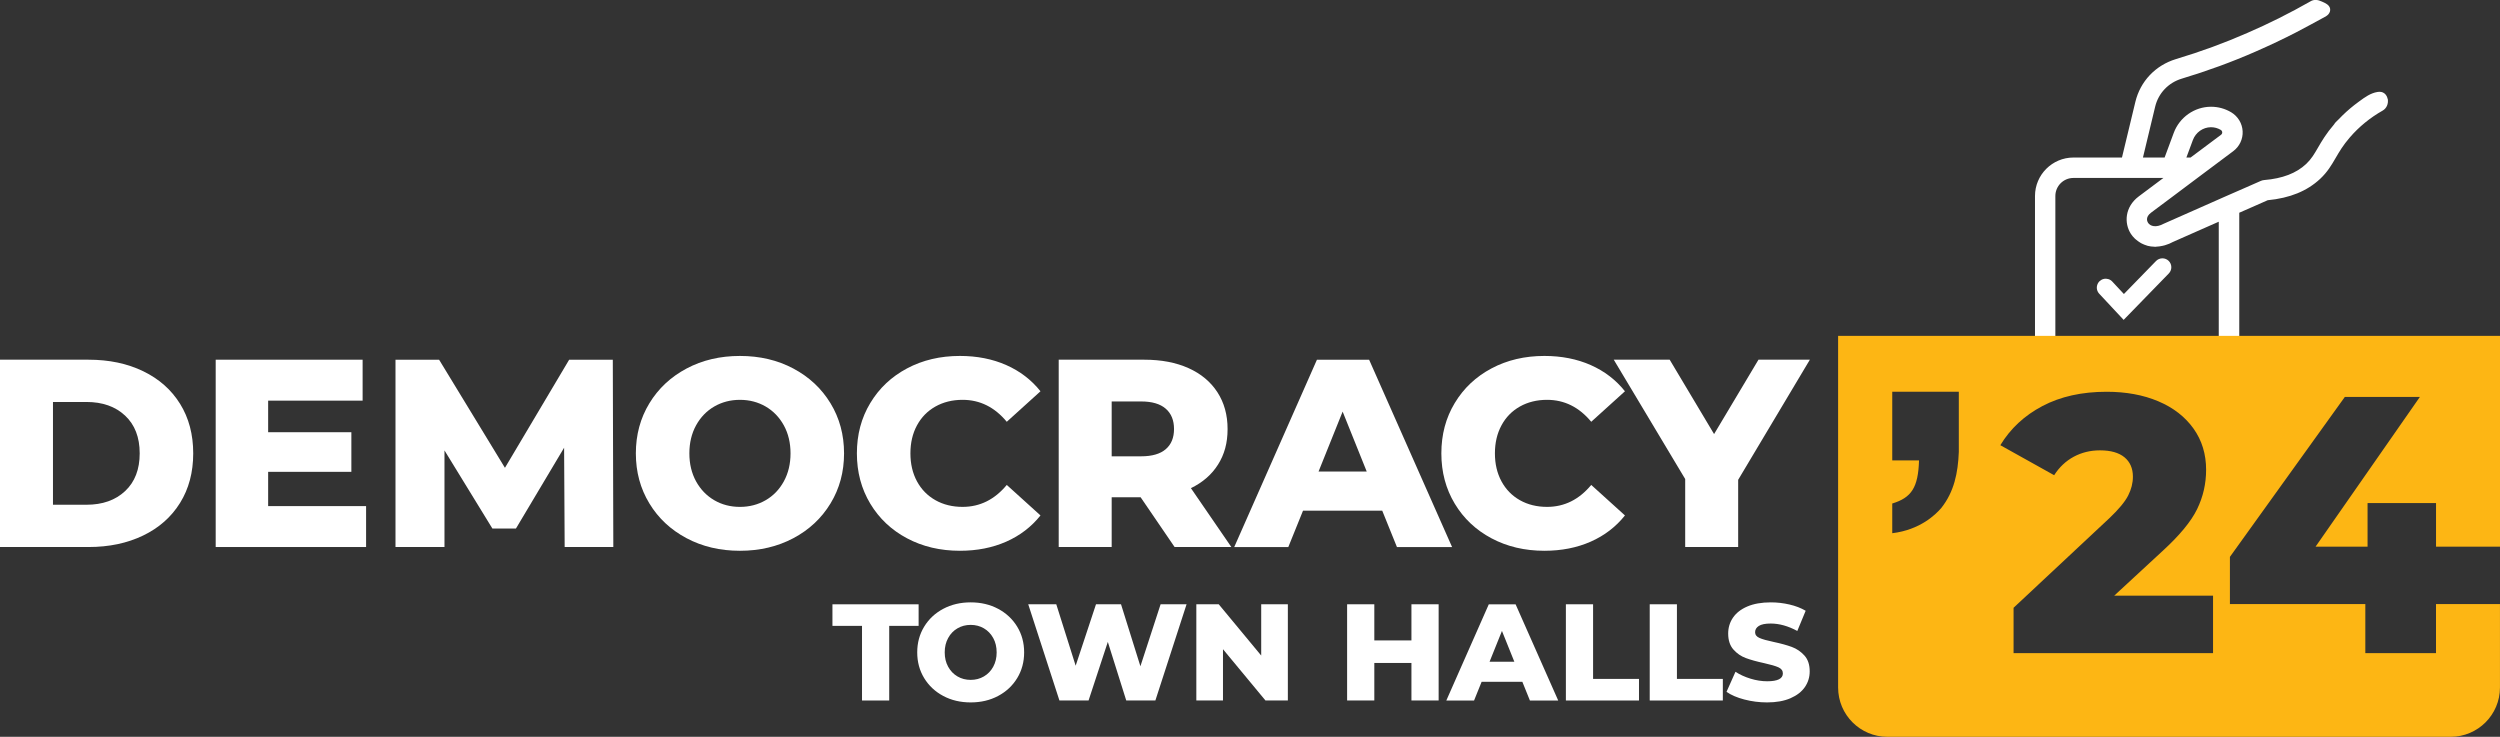 <svg xmlns="http://www.w3.org/2000/svg" id="Layer_2" viewBox="0 0 771.13 227.27"><rect x="0" y="0" width="771.13" height="227.27" fill="#333333" stroke="none"/><defs><style>      .cls-1 {        fill: #fdb614;      }      .cls-2 {        fill: #fff;      }    </style></defs><g id="Layer_1-2" data-name="Layer_1"><g><path class="cls-2" d="M736.48,30.56c-.02-.11-.04-.21-.07-.32h0c-.22-.8-.74-1.42-1.41-1.72-.47-.2-1.01-.25-1.66-.15-2.13.33-3.95,1.67-5.56,2.85l-.34.25c-1.72,1.25-3.36,2.64-4.87,4.11-.44.43-.87.87-1.29,1.31-.09.1-.2.2-.32.31-.35.33-.74.7-.99,1.15-2.47,2.87-3.82,5.19-5.01,7.24-1.13,1.94-2.02,3.48-3.62,4.99-3.07,2.87-7.3,4.49-12.94,4.96-.35.03-.68.11-1.01.25l-4.39,1.93c-2.26,1-4.48,1.99-6.74,2.95l-1.42.63c-5.67,2.49-11.29,4.96-17.41,7.7-2.39,1.31-4.16.81-4.86-.28-.25-.38-.91-1.74.93-3.12l6.39-4.77c2.93-2.19,5.85-4.38,8.76-6.57l10.19-7.62c1.94-1.44,3.03-3.74,2.91-6.14-.12-2.42-1.44-4.61-3.54-5.87-1.92-1.13-4.01-1.7-6.22-1.7-5.08,0-9.71,3.24-11.5,8.08l-2.81,7.58h-6.68l3.77-15.7c1-4.14,4.06-7.37,8.18-8.62,7.86-2.36,15.51-5.16,22.73-8.33,4.61-2.02,8.69-3.96,12.49-5.92,1.54-.79,3.07-1.61,4.59-2.44l2.04-1.11c.75-.41,1.51-.82,2.26-1.23.33-.18.75-.41,1.1-.79.49-.53.7-1.22.55-1.85-.24-1.09-1.43-1.63-2.22-1.98l-.26-.12c-1.34-.64-2.5-.69-3.47-.13-6.38,3.64-12.97,6.94-19.59,9.8-6.97,3.06-14.38,5.78-22.03,8.07-6.29,1.92-10.95,6.84-12.48,13.18l-4.13,17.17h-14.96c-6.55,0-11.87,5.33-11.87,11.87v49.19h-5.57c-1.74,0-3.15,1.41-3.15,3.15s1.41,3.15,3.15,3.15h74.15c1.74,0,3.15-1.41,3.15-3.15s-1.41-3.15-3.15-3.15h-5.57v-44.03c1.62-.7,3.23-1.41,4.87-2.14l3.9-1.72c6.85-.66,12.15-2.82,16.19-6.6,2.28-2.15,3.48-4.22,4.76-6.42,1.12-1.92,2.27-3.91,4.41-6.38,2.83-3.28,6.24-6.06,10.12-8.26,1.19-.68,1.8-2.08,1.56-3.57ZM674.39,48.6l2-5.39c.88-2.37,3.13-3.97,5.59-3.97,1.07,0,2.09.28,3.01.82.28.17.44.44.46.75.01.31-.12.58-.38.77l-9.38,7.01h-1.31ZM657.28,72.15c.31.47.7.94,1.2,1.43.1.1.2.19.31.27l.1.08c.36.31.75.59,1.21.88.15.09.3.18.46.27.53.28,1.1.5,1.67.67.08.03.15.06.23.08.64.16,1.35.26,2.04.27l.28.03c.12,0,.25-.02.41-.05.59-.02,1.22-.11,1.93-.27.22-.05.43-.1.65-.16.96-.28,1.76-.62,2.46-1.01,2.92-1.3,5.77-2.56,8.59-3.8l5.56-2.45v41.26h-50.4v-49.19c0-3.07,2.5-5.57,5.57-5.57h27.76l-7.58,5.67c-4.39,3.29-4.56,8.32-2.45,11.58Z"></path><path class="cls-2" d="M651.53,86.84c-.67-.72-1.68-1.02-2.63-.8-.95.22-1.73.94-2.01,1.88-.29.94-.05,1.96.62,2.68l7.53,8.07,13.93-14.32c.51-.53.79-1.22.78-1.96-.01-.73-.31-1.42-.83-1.93-.51-.5-1.21-.78-1.92-.78h-.04c-.72.01-1.43.32-1.93.83l-9.91,10.18-3.59-3.85Z"></path></g><path class="cls-1" d="M771.13,168.61v-65.02h-204.16v108.47c0,8.4,6.81,15.21,15.21,15.21h173.73c8.4,0,15.21-6.81,15.21-15.21v-25.73h-19.73v15.14h-21.8v-15.14h-41.77v-14.56l35.45-49.34h23.15l-32.18,46.19h16.04v-13.44h21.12v13.44h19.73ZM604.2,139.42c-.26,6.46-1.43,12.26-5.43,17.3-1.67,1.94-6.46,6.71-15.1,7.75v-9.16c5.93-1.81,8-4.91,8.26-13.3h-8.26v-21.17h20.53v18.59ZM682.63,201.47h-61.54v-14l29.59-27.67c2.85-2.71,4.77-5.02,5.75-6.94s1.47-3.86,1.47-5.82c0-2.56-.87-4.55-2.6-5.99-1.74-1.43-4.26-2.14-7.57-2.14-2.94,0-5.63.66-8.08,1.97-2.44,1.32-4.46,3.22-6.04,5.7l-16.6-9.26c3.09-5.11,7.42-9.15,12.99-12.08,5.57-2.93,12.16-4.4,19.77-4.4,6.02,0,11.34.98,15.97,2.94,4.63,1.96,8.24,4.76,10.85,8.41,2.6,3.65,3.89,7.89,3.89,12.7,0,4.3-.92,8.34-2.77,12.14-1.84,3.8-5.4,8.11-10.67,12.93l-14.91,13.78h30.49v17.73Z"></path><g><path class="cls-2" d="M0,110.95h27.32c6.33,0,11.94,1.18,16.84,3.55,4.9,2.37,8.69,5.72,11.39,10.07,2.7,4.35,4.05,9.44,4.05,15.27s-1.35,10.92-4.05,15.27c-2.7,4.35-6.49,7.71-11.39,10.07-4.9,2.37-10.51,3.55-16.84,3.55H0v-57.78ZM26.66,155.69c4.95,0,8.93-1.4,11.93-4.21,3-2.81,4.5-6.69,4.5-11.64s-1.5-8.83-4.5-11.64c-3-2.81-6.98-4.21-11.93-4.21h-10.32v31.7h10.32Z"></path><path class="cls-2" d="M112.92,156.1v12.63h-46.39v-57.78h45.32v12.63h-29.14v9.74h25.67v12.22h-25.67v10.57h30.21Z"></path><path class="cls-2" d="M174.17,168.73l-.17-30.63-14.86,24.93h-7.26l-14.78-24.1v29.8h-15.11v-57.78h13.45l20.31,33.35,19.81-33.35h13.46l.16,57.78h-15.02Z"></path><path class="cls-2" d="M211.77,166.01c-4.87-2.59-8.7-6.16-11.47-10.73-2.78-4.57-4.17-9.71-4.17-15.44s1.39-10.87,4.17-15.44c2.78-4.57,6.6-8.14,11.47-10.73,4.87-2.59,10.36-3.88,16.47-3.88s11.6,1.29,16.47,3.88c4.87,2.59,8.69,6.16,11.47,10.73,2.78,4.57,4.17,9.71,4.17,15.44s-1.39,10.87-4.17,15.44c-2.78,4.57-6.6,8.15-11.47,10.73s-10.36,3.88-16.47,3.88-11.6-1.29-16.47-3.88ZM236.17,154.29c2.37-1.37,4.24-3.31,5.61-5.82,1.37-2.5,2.06-5.38,2.06-8.63s-.69-6.12-2.06-8.63c-1.38-2.5-3.25-4.44-5.61-5.82-2.37-1.37-5.01-2.06-7.93-2.06s-5.56.69-7.93,2.06c-2.37,1.38-4.24,3.32-5.61,5.82s-2.06,5.38-2.06,8.63.69,6.12,2.06,8.63c1.38,2.5,3.25,4.44,5.61,5.82,2.37,1.38,5.01,2.06,7.93,2.06s5.56-.69,7.93-2.06Z"></path><path class="cls-2" d="M279.79,166.05c-4.82-2.56-8.6-6.12-11.35-10.69-2.75-4.57-4.13-9.74-4.13-15.52s1.37-10.95,4.13-15.52c2.75-4.57,6.53-8.13,11.35-10.69,4.81-2.56,10.25-3.84,16.3-3.84,5.28,0,10.04.94,14.28,2.81,4.24,1.87,7.76,4.57,10.57,8.09l-10.4,9.41c-3.74-4.51-8.28-6.77-13.62-6.77-3.14,0-5.93.69-8.38,2.06-2.45,1.38-4.35,3.32-5.7,5.82-1.35,2.5-2.02,5.38-2.02,8.63s.67,6.12,2.02,8.63c1.35,2.5,3.25,4.44,5.7,5.82,2.45,1.38,5.24,2.06,8.38,2.06,5.34,0,9.88-2.26,13.62-6.77l10.4,9.41c-2.81,3.52-6.33,6.22-10.57,8.09-4.24,1.87-9,2.81-14.28,2.81-6.05,0-11.49-1.28-16.3-3.84Z"></path><path class="cls-2" d="M351.81,153.38h-8.91v15.35h-16.34v-57.78h26.42c5.23,0,9.77.87,13.62,2.6,3.85,1.73,6.82,4.21,8.91,7.43,2.09,3.22,3.14,7,3.14,11.35s-.98,7.83-2.93,10.94c-1.95,3.11-4.75,5.54-8.38,7.3l12.47,18.16h-17.5l-10.48-15.35ZM359.57,126.06c-1.71-1.49-4.24-2.23-7.59-2.23h-9.08v16.92h9.08c3.36,0,5.89-.73,7.59-2.19,1.71-1.46,2.56-3.54,2.56-6.23s-.85-4.79-2.56-6.27Z"></path><path class="cls-2" d="M426.35,157.51h-24.43l-4.54,11.23h-16.68l25.51-57.78h16.1l25.59,57.78h-17.01l-4.54-11.23ZM421.57,145.45l-7.43-18.49-7.43,18.49h14.86Z"></path><path class="cls-2" d="M460.07,166.05c-4.82-2.56-8.6-6.12-11.35-10.69-2.75-4.57-4.13-9.74-4.13-15.52s1.37-10.95,4.13-15.52c2.75-4.57,6.53-8.13,11.35-10.69,4.81-2.56,10.25-3.84,16.3-3.84,5.28,0,10.04.94,14.28,2.81,4.24,1.87,7.76,4.57,10.57,8.09l-10.4,9.41c-3.74-4.51-8.28-6.77-13.62-6.77-3.14,0-5.93.69-8.38,2.06-2.45,1.38-4.35,3.32-5.69,5.82-1.35,2.5-2.02,5.38-2.02,8.63s.67,6.12,2.02,8.63c1.35,2.5,3.25,4.44,5.69,5.82,2.45,1.38,5.24,2.06,8.38,2.06,5.34,0,9.88-2.26,13.62-6.77l10.4,9.41c-2.81,3.52-6.33,6.22-10.57,8.09-4.24,1.87-9,2.81-14.28,2.81-6.05,0-11.49-1.28-16.3-3.84Z"></path><path class="cls-2" d="M536.14,148.01v20.72h-16.34v-20.97l-22.04-36.82h17.25l13.7,22.95,13.7-22.95h15.85l-22.12,37.06Z"></path></g><g><path class="cls-2" d="M265.88,193.05h-9.11v-6.65h26.58v6.65h-9.07v23.02h-8.39v-23.02Z"></path><path class="cls-2" d="M290.95,214.67c-2.5-1.33-4.46-3.17-5.89-5.51-1.43-2.35-2.14-4.99-2.14-7.93s.71-5.58,2.14-7.93c1.43-2.35,3.39-4.18,5.89-5.51,2.5-1.33,5.32-1.99,8.46-1.99s5.96.66,8.46,1.99c2.5,1.33,4.46,3.17,5.89,5.51,1.43,2.35,2.14,4.99,2.14,7.93s-.71,5.58-2.14,7.93c-1.43,2.35-3.39,4.18-5.89,5.51-2.5,1.33-5.32,1.99-8.46,1.99s-5.96-.66-8.46-1.99ZM303.48,208.65c1.21-.71,2.18-1.7,2.88-2.99.71-1.29,1.06-2.76,1.06-4.43s-.35-3.14-1.06-4.43c-.71-1.29-1.67-2.28-2.88-2.99-1.22-.71-2.57-1.06-4.07-1.06s-2.85.35-4.07,1.06c-1.22.71-2.18,1.7-2.88,2.99-.71,1.29-1.06,2.76-1.06,4.43s.35,3.14,1.06,4.43c.71,1.29,1.67,2.28,2.88,2.99,1.21.71,2.57,1.06,4.07,1.06s2.85-.35,4.07-1.06Z"></path><path class="cls-2" d="M366,186.39l-9.62,29.67h-8.99l-5.68-18.06-5.94,18.06h-8.99l-9.62-29.67h8.65l5.98,18.95,6.27-18.95h7.72l5.98,19.12,6.23-19.12h8.01Z"></path><path class="cls-2" d="M397.24,186.39v29.67h-6.91l-13.1-15.81v15.81h-8.22v-29.67h6.91l13.1,15.81v-15.81h8.22Z"></path><path class="cls-2" d="M443.75,186.39v29.67h-8.39v-11.57h-11.45v11.57h-8.39v-29.67h8.39v11.15h11.45v-11.15h8.39Z"></path><path class="cls-2" d="M469.56,210.3h-12.55l-2.33,5.77h-8.56l13.1-29.67h8.27l13.14,29.67h-8.73l-2.33-5.77ZM467.1,204.11l-3.82-9.5-3.82,9.5h7.63Z"></path><path class="cls-2" d="M483,186.39h8.39v23.02h14.16v6.66h-22.55v-29.67Z"></path><path class="cls-2" d="M508.86,186.39h8.39v23.02h14.16v6.66h-22.55v-29.67Z"></path><path class="cls-2" d="M538.06,215.77c-2.26-.59-4.1-1.38-5.51-2.37l2.76-6.19c1.33.88,2.87,1.58,4.62,2.12,1.75.54,3.48.81,5.17.81,3.22,0,4.83-.81,4.83-2.42,0-.85-.46-1.48-1.38-1.89-.92-.41-2.4-.84-4.43-1.29-2.23-.48-4.1-1-5.59-1.55-1.5-.55-2.79-1.43-3.86-2.65-1.07-1.21-1.61-2.85-1.61-4.92,0-1.81.49-3.44,1.48-4.9.99-1.45,2.46-2.61,4.43-3.45s4.37-1.27,7.23-1.27c1.95,0,3.87.22,5.76.66,1.89.44,3.56,1.08,5,1.93l-2.58,6.23c-2.83-1.53-5.57-2.29-8.22-2.29-1.67,0-2.88.25-3.65.74-.76.49-1.15,1.14-1.15,1.93s.45,1.39,1.36,1.78c.9.4,2.36.81,4.37,1.23,2.26.48,4.13,1,5.62,1.55,1.48.55,2.77,1.43,3.86,2.63s1.63,2.83,1.63,4.9c0,1.78-.49,3.39-1.48,4.83-.99,1.44-2.47,2.59-4.45,3.45-1.98.86-4.38,1.29-7.21,1.29-2.4,0-4.73-.3-6.99-.89Z"></path></g></g></svg>